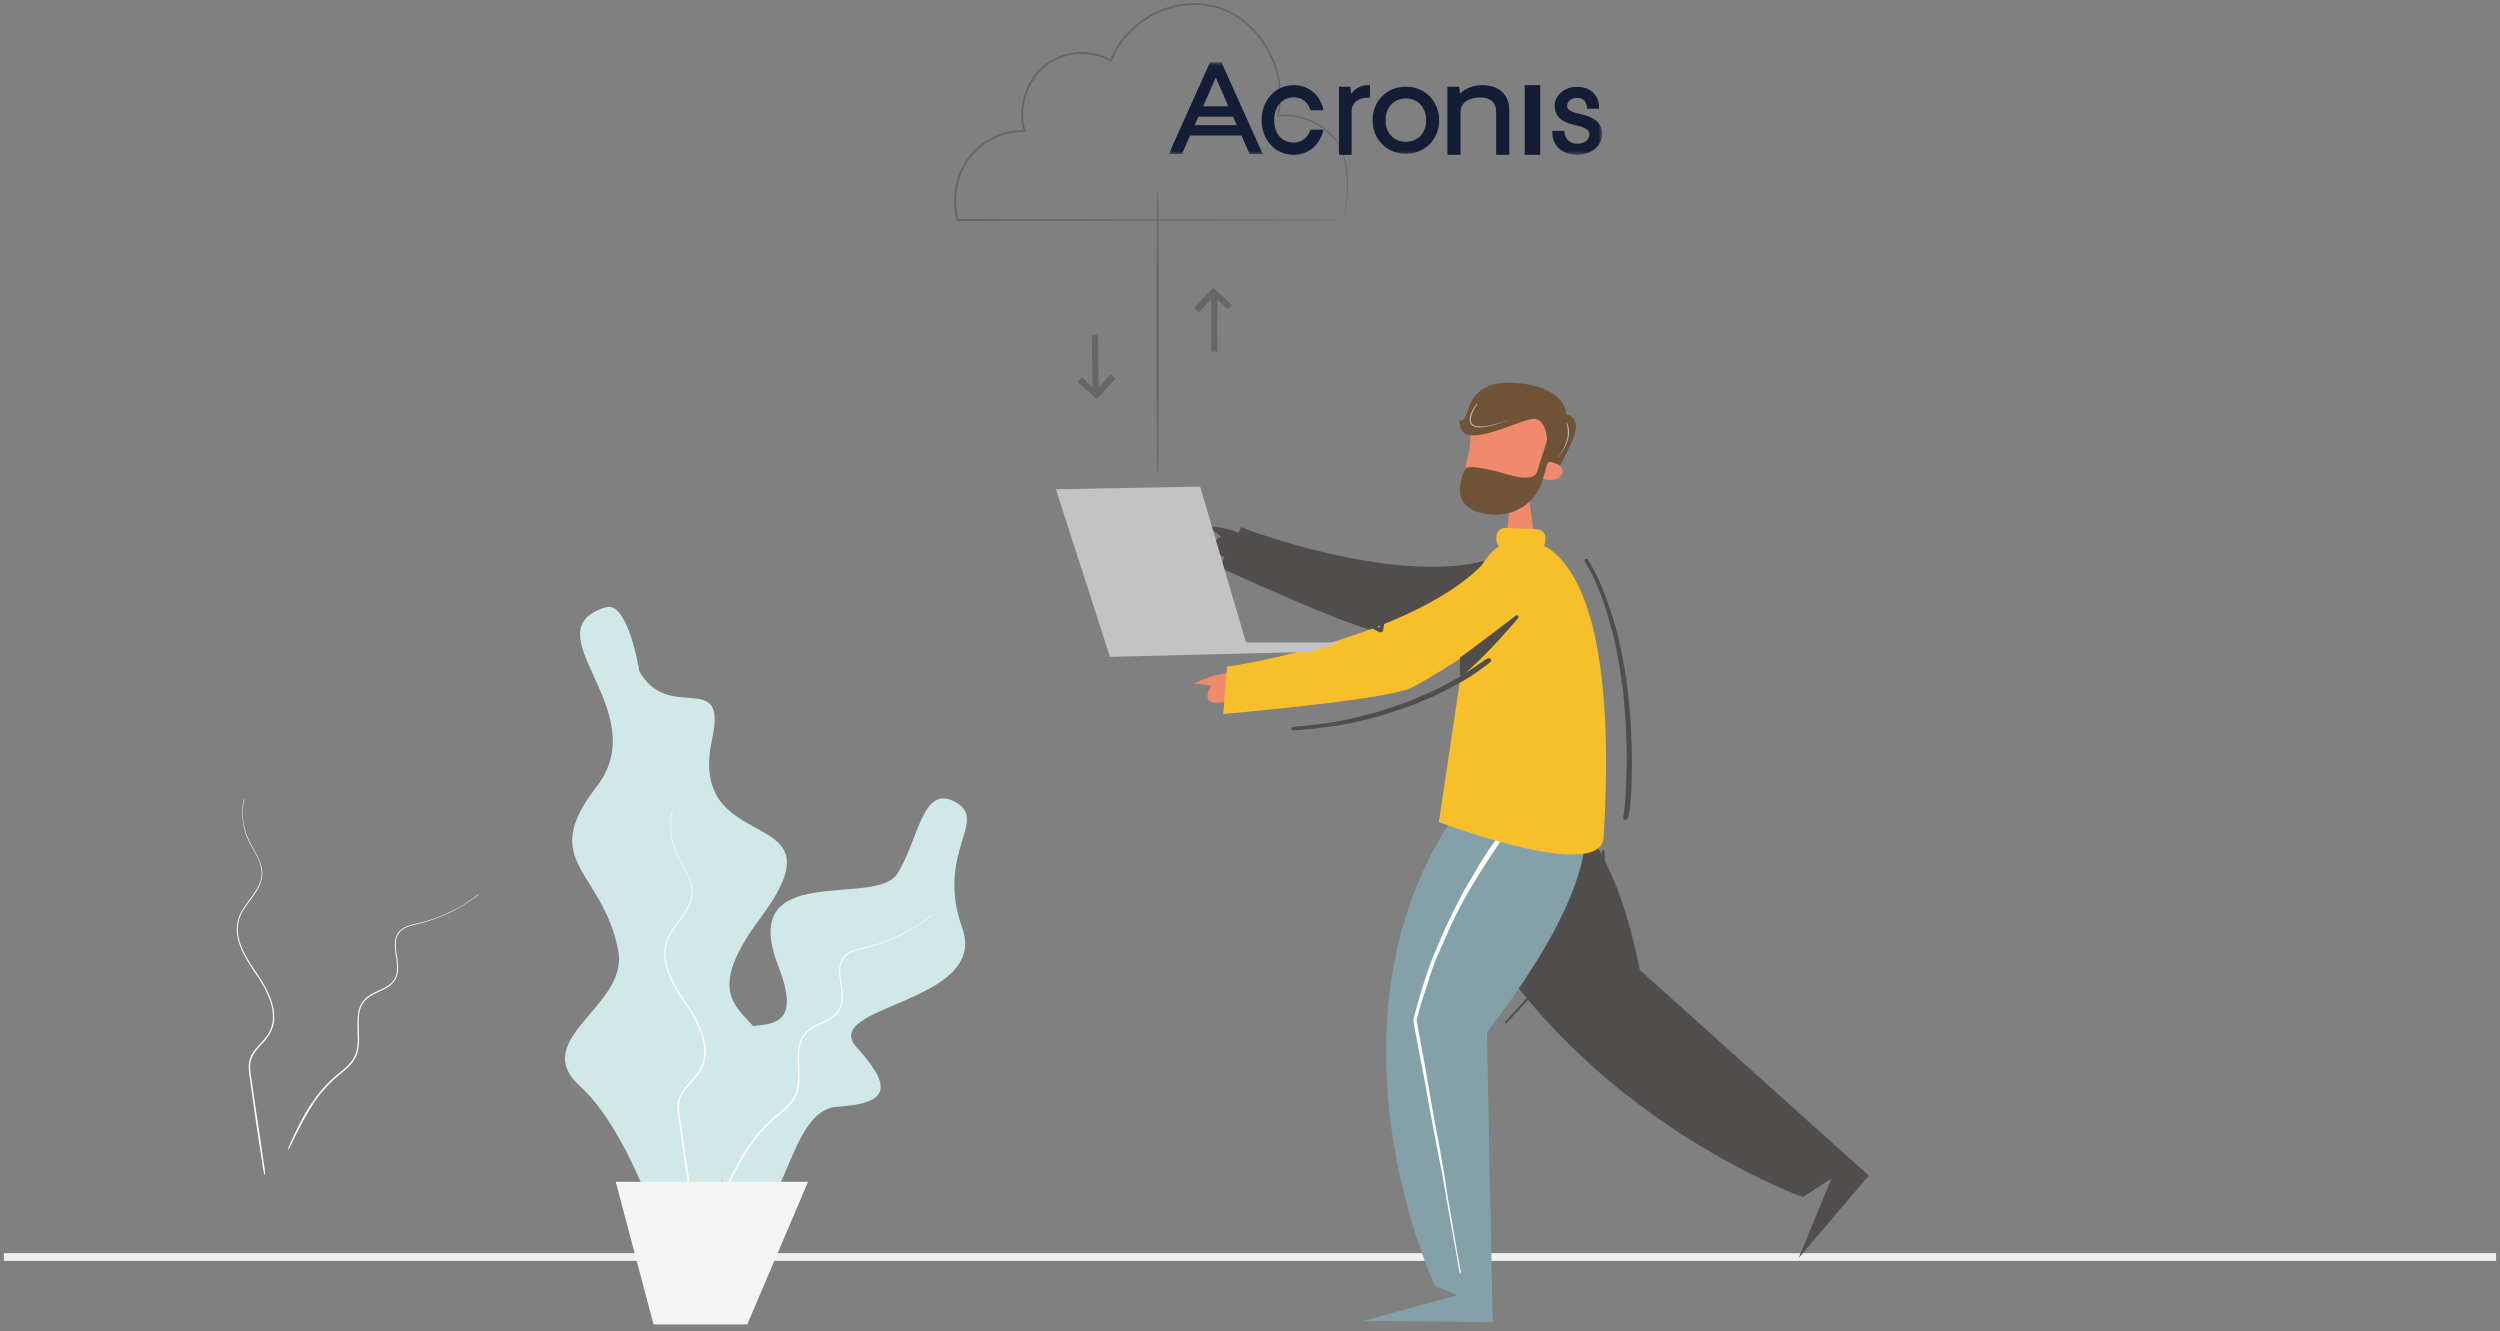 <svg xmlns="http://www.w3.org/2000/svg" xmlns:xlink="http://www.w3.org/1999/xlink" width="323" height="172"><rect width="100%" height="100%" fill="#808080" stroke="none"/><defs><path id="a" d="M.005.043H56v11.952H.005z"/></defs><g fill="none" fill-rule="evenodd"><path stroke="#EFEFEF" stroke-linecap="square" d="M1 162.405h321"/><path fill="#514D4C" d="M194.732 101.55l.216.001c4.884.094 12.94 3.569 16.916 23.772l29.586 26.567-9.049 10.62 4.23-10.244-3.715 2.395s-25.882-9.275-40.915-32.928c-9.565-15.05-1.094-19.453-1.094-19.453s1.538-.728 3.825-.73z"/><path fill="#84A1AA" d="M192.114 133.36l.73 37.486-16.61-.201 12.049-3.32-2.884-1.185s-12.563-26.775-2.275-51.847c7.82-19.056 17.378-14.353 17.378-14.353s14.124 4.131-8.388 33.42"/><path fill="#FEFEFE" d="M195.824 105.22a45.616 45.616 0 00-1.989 2.499 59.732 59.732 0 00-1.836 2.615c-.59.889-1.116 1.825-1.661 2.74-.545.915-1.09 1.827-1.593 2.766a73.45 73.45 0 00-1.43 2.862 71.14 71.14 0 00-1.277 2.811c-.405.946-.814 1.887-1.177 2.85-.362.965-.675 1.952-.99 2.932-.317.98-.607 1.969-.875 2.964l-.383 1.418-.018.068.015.086c.086.531.173 1.061.27 1.59l.578 3.075.594 3.07.544 3.084.58 3.072.59 3.07c.192 1.025.417 2.05.6 3.079l.542 3.086.534 3.084.56 3.08c.19 1.028.342 2.069.543 3.092.086.439.244.411.161-.037l-.567-3.09-.503-3.088-.552-3.095c-.17-1.03-.3-2.05-.474-3.078l-.526-3.09-.583-3.077-.552-3.079-.529-3.08-.548-3.079-.581-3.078-.269-1.586v.02l.382-1.414c.273-.988.604-1.947.924-2.918.321-.972.61-1.975.976-2.93.367-.956.796-1.868 1.205-2.804.409-.935.81-1.888 1.261-2.805.466-.949.954-1.885 1.46-2.81.509-.926 1.053-1.822 1.598-2.725.546-.904 1.127-1.782 1.709-2.662.582-.88 1.144-1.78 1.764-2.637a57.183 57.183 0 011.911-2.511c.255-.314.428-.562.527-.741.05-.09.08-.163.093-.217a.166.166 0 00.004-.066l-.006-.01-.001-.003-.018-.023a.142.142 0 01-.022-.025c-.012-.014-.017-.034-.02-.035-.003 0-.003-.005-.003-.005h.001l-.073-.006.073.006s-.002.002 0 .004c.004-.003.008.019.018.032.015.011-.006-.006-.01-.004a.157.157 0 00-.072.007.791.791 0 00-.215.112c-.173.118-.4.326-.664.634"/><path fill="#514D4C" fill-rule="nonzero" d="M207.273 109.935l-.019-.03a.187.187 0 00-.037-.047c-.045-.092-.179-.026-.237.087l-.013.03c-.04.088-.06.218-.066.404l.085.002-.085-.001c-.008.49-.03.894-.07 1.28-.043.38-.094.73-.157 1.064l-.124.62c-.067.332-.127.59-.195.835l-.062.205-.055.17c-.029.09-.06.184-.097.291l-.194.551-.214.575-.093.243c-.038.098-.073.185-.11.27l-.156.366-.052.118c-.091.203-.198.432-.355.763-.178.357-.37.72-.578 1.099l-.222.424-.173.322-.108.196-.198.349-.059.1-.544.9-.14.216-.343.513-.086.133-.04.064-.702 1.06-.72 1.047-.113.157-.132.177-.412.535-.336.454-.927 1.205-.17.218-.381.471-.331.422-.102.127a8.773 8.773 0 01-.214.258l-.94 1.076-.34.374-.384.421-.588.654-.458.494-.498.521-.17.183-.053.059c-.087.097-.126.185-.057.248.07.065.155.018.244-.08l.871-.94.562-.586.266-.284.908-1.012.859-.936.235-.269.71-.844.118-.145.187-.239.51-.655.379-.481.158-.206.249-.33.383-.493.139-.183.119-.165.234-.326.36-.498.15-.215.705-1.07.151-.23.348-.523.114-.176.169-.272.36-.556.107-.172.06-.103.115-.199c.052-.091.104-.188.165-.303l.365-.703.296-.528.113-.205c.07-.13.132-.248.193-.367l.1-.208.066-.143c.1-.22.208-.467.354-.807l.084-.193.085-.199c.1-.238.203-.5.326-.818l.175-.482.076-.214c.07-.201.124-.37.176-.545l.142-.499.053-.2c.05-.189.086-.346.12-.513l.014-.067c.053-.256.089-.513.125-.868l.043-.45c.034-.353.046-.72.042-1.155l-.002-.166a2.288 2.288 0 00-.03-.368.309.309 0 00-.026-.084z"/><path fill="#F18A6D" d="M200.09 54.997c1.229 3.338.238 4.404-.109 4.66l-.021.014.133-.004c.062 0 .125.003.189.008.945.08 1.668.667 1.613 1.312-.054.645-.865 1.104-1.81 1.024a2.358 2.358 0 01-.74-.186c-.253.699-.67 1.922-1.777 2.78.124.866.718 5.045.939 7.806-2.257 1.185-4.124-.158-4.124-.158l.672-6.718c-.213.02-.437.032-.673.032-.2 0-6.368-.848-4.757-6.476.56-1.96.155-3.864.817-4.757 0 0 7.896-4.094 9.648.663z"/><path fill="#6F5339" d="M189.37 60.5s.406-.683 5.597.851c3.244.959 3.592-.295 3.592-.295l1.327-4.205s-.061-3.047-2.046-2.71c-1.984.338-8.412 3.759-9.116 1.125-.47-1.751-.013-.321.57-1.344.584-1.023.722-5.087 6.962-4.415 6.288.677 6.084 4.052 6.084 4.052s.918-.026 1.242 1.195c.348 1.312-2.052 5.406-2.052 5.406s-1.136-.758-1.562-.346c-.161.157-.575 2.307-.987 3.125-.412.818-2.3 4.126-6.882 3.476-5.63-.798-2.728-5.916-2.728-5.916"/><path fill="#FFF" fill-opacity=".6" d="M202.343 54.654c.044-.003.16.105.247.36.242.702.12 1.476-.137 2.152-.258.683-.665 1.292-1.105 1.844-.05.067-.063.056-.015-.012.407-.542.807-1.207 1.036-1.93.24-.714.286-1.495.064-2.116-.073-.204-.119-.287-.09-.298zm-11.473-2.525l.005.009c.004.044-.117.244-.334.612-.146.254-.28.518-.38.794-.101.274-.166.57-.127.85a.751.751 0 00.519.598c.269.101.57.112.862.105 1.184-.062 2.339-.44 3.446-.818.133-.046.137-.03.007.017-1.06.382-2.267.841-3.554.92-.32.002-.653-.017-.956-.168-.316-.136-.5-.515-.478-.841.005-.332.108-.636.229-.915.123-.279.27-.536.426-.774.208-.313.34-.424.34-.38z"/><path fill="#514D4C" d="M155.925 68.024c2.022-.001 3.45.532 4.063.814l.413-.736c1.66.786 22.958 8.351 33.681 3.539a4.302 4.302 0 013.786.158c2.14 1.15 2.976 3.83 1.869 5.984a4.275 4.275 0 01-2.841 2.22c-4.771 1.043-16.321 1.971-18.366 1.72-3.766-.465-21.034-8.46-21.034-8.46l.723-1.282c-.701-.277-1.577-.731-1.558-1.27.033-.895 1.115-1.363 1.115-1.363s-.837-.748-1.851-1.324z"/><path fill="#F18A6D" d="M158.86 86.967s-2.025-.033-4.665 1.388c1.232-.007 2.37.233 2.37.233s-.83.978-.462 1.799c.368.82 3.01.154 3.01.154l-.252-3.574z"/><path fill="#F7C02B" d="M194.51 68.207l4.088.165a1.119 1.119 0 011.069 1.16l-.017.416c-.008.201-.07.388-.17.548 3.73 1.995 9.43 9.582 7.7 37.702-.365 5.943-21.276-1.991-21.276-1.991l2.845-19.057v-.027c-.003-.151-.016-.936.03-2.094-3.077 1.963-5.8 3.574-6.745 3.951-3.826 1.528-23.99 3.266-23.99 3.266l.487-6.132c1.871-.146 24.006-4.044 32.946-13.115.603-1.019 1.339-1.864 2.236-2.424a1.112 1.112 0 01-.379-.881l.017-.416a1.119 1.119 0 011.159-1.07z"/><path fill="#514D4C" stroke="#514D4C" stroke-width=".4" d="M204.997 72.576c-.126-.208-.058-.25.069-.046.3.475.555.98.818 1.476.255.5.502 1.003.725 1.518.227.512.427 1.034.628 1.557.194.526.38 1.054.552 1.586.177.532.356 1.064.515 1.6.155.537.31 1.072.447 1.614.139.54.268 1.084.388 1.629.122.545.215 1.098.321 1.646.103.549.211 1.095.3 1.647.09.55.174 1.103.25 1.656.071.544.12 1.09.179 1.635.06.545.113 1.09.16 1.637.046.547.102 1.094.136 1.642.036.547.048 1.092.072 1.64.022.547.043 1.095.054 1.643.013.567.031 1.137.032 1.704.001.568-.015 1.133-.027 1.7-.012.568-.005 1.14-.033 1.708a43.983 43.983 0 01-.115 1.7 18.94 18.94 0 01-.217 1.692c-.04.214-.095.373-.155.472-.06.103-.13.124-.144.095-.016-.03-.028-.052-.016-.154.01-.098.03-.254.064-.464.087-.55.133-1.11.179-1.671.043-.563.052-1.13.08-1.694.026-.564.058-1.127.072-1.692.015-.564.036-1.124.04-1.689.004-.564 0-1.129-.008-1.694-.007-.546-.041-1.098-.059-1.644-.02-.545-.018-1.084-.05-1.63-.031-.546-.101-1.099-.144-1.644-.044-.545-.072-1.087-.13-1.63-.054-.546-.108-1.089-.177-1.632-.072-.552-.164-1.103-.25-1.653a60.143 60.143 0 00-.276-1.646c-.101-.547-.195-1.095-.312-1.64a52.732 52.732 0 00-.373-1.627c-.132-.54-.292-1.076-.442-1.612-.153-.536-.306-1.073-.478-1.604-.166-.532-.328-1.057-.516-1.583a32.054 32.054 0 00-.636-1.557 25.145 25.145 0 00-.696-1.523c-.257-.499-.53-.991-.827-1.468zm-13.055 12.87c.276-.2.493-.233.495-.162a.107.107 0 01-.012.055.233.233 0 01-.05.072c-.054.059-.15.146-.289.248-.362.268-.725.538-1.097.798-.373.261-.74.533-1.123.778-.383.244-.777.47-1.168.698-.394.227-.792.437-1.193.649-.4.212-.801.422-1.209.619-.391.195-.785.397-1.182.58-.4.179-.803.334-1.207.501-.403.17-.802.37-1.21.526-.407.163-.822.29-1.232.442-.41.151-.83.277-1.241.422-.424.135-.842.29-1.268.42-.427.123-.85.257-1.28.37-.43.113-.86.224-1.292.325-.432.104-.862.215-1.297.303-.434.092-.866.208-1.304.284-.438.08-.875.164-1.316.225-.44.062-.874.118-1.316.166-.44.05-.884.13-1.326.172-.438.04-.892.08-1.326.118l-1.331.116c-.193.017-.198-.063-.01-.082.442-.044.888-.064 1.33-.103.44-.05.88-.098 1.322-.147.44-.046.879-.108 1.32-.163.44-.052.877-.131 1.315-.199.44-.065.872-.176 1.308-.26.435-.081.864-.19 1.295-.287.434-.094.86-.208 1.29-.317.43-.103.86-.214 1.287-.33.428-.117.845-.265 1.269-.391.423-.132.84-.28 1.26-.416.41-.148.828-.268 1.236-.421.407-.154.815-.304 1.217-.47.406-.159.802-.342 1.202-.514.4-.17.8-.338 1.196-.518.393-.187.786-.373 1.174-.571.404-.2.798-.424 1.194-.638.396-.216.791-.428 1.18-.656.389-.23.763-.489 1.143-.73.38-.243.759-.49 1.131-.743l1.115-.769zm4.145-5.848c-4.044 4.872-7.269 7.54-7.269 7.54-.011-.008 0-1.01 0-2.06 2.088-1.53 4.51-3.356 7.269-5.48zm-17.443.703c.011-.019.043-.012.039.014a9.062 9.062 0 00-.108.625c-.015.104-.03.208-.052.313-.012.052-.022.104-.046.16-.016.023-.018.074-.105.089-.045-.007-.072-.02-.098-.029-.245-.105-.465-.236-.692-.361-.206-.116-.416-.231-.584-.399-.035-.035.01-.077.05-.057.227.119.45.25.671.382.215.124.457.279.66.355l-.01-.004c.008-.018.018-.035.024-.052l.006-.026c.012-.044.02-.093.028-.142l.042-.306c.029-.206.075-.404.175-.562z"/><g fill="#666" stroke="#666" stroke-width=".786"><path d="M141.456 43.319c.058 1.775.044 5.653.103 7.428l-.103-7.428zm.024 7.842c1.045-.772 1.31-1.71 2.356-2.483l-2.356 2.483zM139.522 49.068l2.384 2.154-2.384-2.154z"/></g><g fill="#666" stroke="#666" stroke-width=".786"><path d="M156.872 45.416c-.027-1.776.054-5.653.027-7.429l-.027 7.429zm.113-7.842c-1.059.755-1.34 1.689-2.4 2.443l2.4-2.443z"/><path d="M158.906 39.701c-.956-.893-1.39-1.301-2.346-2.195l2.346 2.195z"/></g><path fill="#C3C3C3" d="M155.059 62.869l5.923 20.14h12.27l-3.941 1.209-25.907.646-6.983-21.653z"/><path fill="#666" d="M149.73 43.075c0 10.205-.07 18.476-.156 18.476s-.155-8.271-.155-18.476c0-10.203.07-18.475.155-18.475.086 0 .156 8.272.156 18.475z"/><path fill="#666" d="M173.432 28.426s-.077.006-.236.01l-.708.009-2.755.018c-2.42.01-5.929.022-10.334.038l-35.665.057h-.096l-.028-.095c-.738-2.593-.287-5.631 1.364-7.955 1.645-2.317 4.47-3.794 7.38-3.716l-.131.174a7.94 7.94 0 01-.276-2.463c.11-2.837 1.678-5.576 4.083-6.845 2.376-1.29 5.307-1.242 7.557.042l-.184.068c1.282-3.218 3.987-5.551 6.921-6.633 2.944-1.1 6.208-.956 8.774.425 2.58 1.36 4.416 3.676 5.433 6.106a11.978 11.978 0 01.668 7.32l-.1-.116a8.261 8.261 0 014.129.609 8.633 8.633 0 013.063 2.16c.394.438.735.914.964 1.422.229.506.399 1.014.513 1.512.238.993.323 1.925.352 2.76a16.117 16.117 0 01-.321 3.816c-.097.427-.18.748-.257.962-.071.214-.11.315-.11.315s.028-.117.088-.33c.065-.207.14-.532.228-.958.16-.853.339-2.139.272-3.801a13.879 13.879 0 00-.37-2.733c-.235-.979-.656-2.018-1.465-2.864a8.49 8.49 0 00-3.019-2.104 8.11 8.11 0 00-4.046-.578l-.13.015.03-.132c.5-2.214.352-4.79-.682-7.19-1.007-2.386-2.819-4.655-5.344-5.978-2.51-1.344-5.7-1.48-8.585-.397-2.876 1.064-5.52 3.356-6.764 6.49l-.056.141-.128-.073c-2.168-1.237-5.015-1.282-7.306-.034-2.316 1.22-3.835 3.87-3.941 6.615-.036.822.06 1.646.266 2.376l.05.18-.182-.005c-2.818-.076-5.57 1.36-7.161 3.602-1.601 2.25-2.044 5.207-1.33 7.72l-.123-.094 35.596.056 10.356.038 2.777.019.72.01c.162.003.249.009.249.009"/><path fill="#FFF" d="M31.463 103.456c.075-.36.13-.344.059.006a8.34 8.34 0 00-.105 2.499c.095.83.318 1.645.66 2.408.342.764.8 1.48 1.185 2.248.191.384.364.782.48 1.202.118.418.173.86.135 1.297-.068.884-.486 1.69-.97 2.389-.484.706-1.024 1.36-1.459 2.075a5.621 5.621 0 00-.524 1.123c-.048.2-.12.394-.14.6-.015.102-.033.203-.044.305l-.014.309c-.029.825.182 1.652.485 2.428.318.776.737 1.507 1.184 2.222.447.716.95 1.399 1.402 2.126.443.715.828 1.466 1.136 2.252.31.784.507 1.625.506 2.48a4.315 4.315 0 01-.754 2.424c-.486.705-1.115 1.262-1.61 1.918-.246.327-.465.675-.595 1.057-.136.379-.175.786-.16 1.195.013.423.083.848.147 1.275l.192 1.282.366 2.56.394 2.566.371 2.561.367 2.56c.184 1.3.018 1.328-.185.017l-.39-2.556-.397-2.564-.364-2.56-.357-2.554-.182-1.28c-.06-.425-.127-.855-.14-1.292-.015-.421.022-.857.166-1.264.136-.41.367-.777.62-1.112.513-.671 1.139-1.214 1.613-1.895a4.147 4.147 0 00.725-2.341 6.577 6.577 0 00-.472-2.418 13.72 13.72 0 00-1.122-2.23c-.446-.72-.957-1.405-1.404-2.127-.448-.72-.863-1.465-1.181-2.253-.305-.789-.521-1.627-.49-2.477l.015-.317c.011-.105.031-.21.046-.314.022-.211.096-.412.147-.617.133-.402.322-.784.54-1.147.443-.723.985-1.385 1.467-2.083.484-.692.906-1.47.977-2.329.08-.857-.201-1.69-.578-2.448-.377-.765-.855-1.487-1.196-2.258a8.186 8.186 0 01-.647-2.43 8.387 8.387 0 01.095-2.518zm30.202 12.194c.255-.196.29-.15.04.044-.583.456-1.206.868-1.838 1.255a20.117 20.117 0 01-4.01 1.883c-.7.242-1.418.44-2.135.61-.708.17-1.438.369-1.948.852-.13.116-.222.264-.32.405-.054.069-.076.156-.116.232a1.004 1.004 0 00-.089.243c-.109.331-.111.692-.107 1.047.03.718.186 1.436.258 2.176.041.368.045.748.003 1.126-.04.38-.173.75-.357 1.09a2.79 2.79 0 01-.793.826c-.31.22-.645.39-.979.55-.665.316-1.349.594-1.88 1.059a3.064 3.064 0 00-.958 1.792c-.12.694-.099 1.412-.078 2.13.022.719.065 1.45-.018 2.18-.075.728-.317 1.46-.764 2.055-.44.599-1.011 1.067-1.57 1.522-.585.465-1.131.968-1.646 1.504-.511.538-.984 1.11-1.423 1.71-.441.6-.828 1.244-1.207 1.884-.378.64-.734 1.295-1.073 1.959a78.455 78.455 0 00-.987 2.005c-.487 1.024-.642.957-.163-.087.312-.68.63-1.352.968-2.02.336-.67.677-1.342 1.06-1.987.382-.646.791-1.274 1.238-1.878a17.45 17.45 0 011.443-1.72 16.801 16.801 0 011.671-1.503c.56-.452 1.119-.924 1.54-1.496.428-.565.667-1.246.746-1.958.085-.712.032-1.446.013-2.166-.019-.72-.024-1.441.1-2.156a3.216 3.216 0 011.007-1.88c.56-.487 1.255-.773 1.917-1.085.332-.156.66-.321.962-.53.3-.208.57-.467.76-.78.174-.321.3-.67.34-1.035.041-.363.04-.732 0-1.096-.067-.73-.22-1.45-.249-2.183-.003-.364 0-.737.114-1.087.018-.091.054-.175.094-.258.042-.081.066-.173.122-.245.105-.15.203-.307.342-.429.547-.509 1.297-.687 2.005-.855a22.052 22.052 0 002.12-.58c.7-.235 1.39-.525 2.059-.835.67-.31 1.323-.648 1.956-1.03a19.518 19.518 0 001.83-1.26z"/><g><path fill="#D0E8E8" d="M82.59 86.686c3.727 6.84 11.425-.37 9.426 8.726-3.497 15.915 17.708 7.813 6.187 23.253-6.734 9.027-3.353 11.151-.904 13.895 3.062-.283 6.034-.594 3.252-7.767-5.36-13.82 12.615-7.397 15.408-11.942 2.793-4.544 3.196-11.353 7.293-9.318 4.733 2.35-2.464 6.498 1.064 16.341 3.529 9.845-18.629 9.965-13.6 15.49 5.028 5.523 3.69 7.202-2.568 7.632-6.259.43-6.407 14.425-12.695 16.212-3.703 1.052-2.78-2.161-2.039-7.382-2.236 9.893-.855 18.208-6.471 12.259 0 0-5.007-17.454-11.921-23.655-6.914-6.202 6.234-10.372 4.856-17.599-2.002-10.496-10.453-11.357-2.81-21.174 7.643-9.817-8.765-20.125 1.175-23.19 2.924-.9 4.347 8.219 4.347 8.219z"/><path fill="#FFF" d="M86.789 104.79c.083-.4.144-.382.065.008a9.34 9.34 0 00-.115 2.781 9.11 9.11 0 00.73 2.681c.377.85.885 1.648 1.31 2.502.212.427.403.87.532 1.337.13.466.19.959.149 1.445-.075.983-.538 1.88-1.073 2.658-.537.787-1.134 1.515-1.614 2.31-.237.4-.44.815-.58 1.25-.053.223-.133.439-.156.668-.015.113-.036.226-.048.34l-.015.343c-.032.919.201 1.84.536 2.704.351.863.816 1.677 1.31 2.472.494.798 1.05 1.558 1.552 2.367.49.796.916 1.632 1.256 2.507.344.873.561 1.809.56 2.76a4.824 4.824 0 01-.834 2.698c-.538.785-1.233 1.405-1.781 2.135-.273.364-.516.752-.659 1.177-.15.422-.194.875-.177 1.33.015.47.091.943.162 1.42l.213 1.426.405 2.85.436 2.855.41 2.852.406 2.85c.205 1.445.02 1.477-.204.018l-.432-2.845-.44-2.854-.401-2.85-.395-2.843-.202-1.424c-.066-.473-.14-.952-.155-1.439-.016-.468.025-.954.184-1.407.15-.455.406-.864.687-1.237.566-.747 1.258-1.35 1.783-2.11.526-.755.8-1.689.803-2.605a7.36 7.36 0 00-.523-2.692 15.31 15.31 0 00-1.242-2.481c-.493-.803-1.058-1.565-1.553-2.369-.495-.802-.954-1.63-1.307-2.507-.337-.878-.576-1.812-.541-2.757l.017-.353c.012-.117.034-.233.05-.35.025-.235.106-.458.163-.687a6.4 6.4 0 01.597-1.276c.49-.805 1.09-1.542 1.624-2.319.535-.77 1.001-1.635 1.08-2.592.088-.954-.223-1.882-.64-2.725-.416-.852-.945-1.655-1.323-2.514a9.155 9.155 0 01-.715-2.704 9.392 9.392 0 01.105-2.804zm33.414 13.575c.282-.22.322-.169.044.048-.644.507-1.333.966-2.033 1.397-.698.43-1.418.821-2.16 1.172-.742.35-1.502.656-2.277.924-.774.27-1.568.489-2.361.678-.784.19-1.591.412-2.155.95-.145.128-.246.293-.355.45a.457.457 0 00-.05.082l-.077.176c-.041.087-.08.175-.099.271-.12.368-.123.77-.119 1.166.034.799.206 1.597.286 2.42.046.411.05.834.003 1.254a3.306 3.306 0 01-.395 1.213c-.222.37-.534.677-.877.92a7.21 7.21 0 01-1.083.612c-.736.352-1.493.661-2.08 1.179a3.417 3.417 0 00-1.06 1.995c-.133.772-.11 1.572-.086 2.371.024.8.072 1.613-.02 2.427-.084.81-.351 1.625-.846 2.287-.486.666-1.118 1.187-1.736 1.694a18.416 18.416 0 00-1.822 1.674c-.566.6-1.089 1.235-1.575 1.903-.487.668-.915 1.385-1.334 2.097-.42.713-.813 1.442-1.187 2.18a87.549 87.549 0 00-1.092 2.232c-.54 1.14-.711 1.066-.181-.096.345-.757.698-1.505 1.07-2.248.372-.746.75-1.494 1.173-2.212.423-.72.876-1.419 1.37-2.09a19.397 19.397 0 011.597-1.915c.577-.6 1.2-1.159 1.849-1.673.62-.503 1.237-1.029 1.704-1.665.472-.63.738-1.387.825-2.18.093-.793.035-1.61.014-2.41-.02-.802-.027-1.605.111-2.4.123-.8.519-1.551 1.114-2.094.619-.541 1.389-.86 2.12-1.207a7.26 7.26 0 001.065-.59c.332-.231.63-.52.84-.869.193-.356.334-.744.377-1.15a5.603 5.603 0 000-1.221c-.074-.813-.244-1.615-.275-2.43-.003-.405-.001-.82.126-1.21.02-.101.06-.195.104-.287l.042-.093c.026-.063.052-.126.093-.18.116-.168.225-.342.378-.477.606-.566 1.435-.765 2.219-.952a24.282 24.282 0 002.345-.645 22.605 22.605 0 002.278-.93 22.189 22.189 0 002.164-1.147 21.59 21.59 0 002.024-1.401z"/><path fill="#F5F5F5" d="M79.551 152.685l4.886 18.426h12.109l7.859-18.426z"/></g><g transform="translate(151 8)"><path fill="#131D35" d="M16.133 4.579c1.115 0 1.85.628 2.191 1.666H20C19.588 4.251 18.108 3 16.133 3 13.777 3 12 4.967 12 7.532 12 10.098 13.777 12 16.133 12c1.975 0 3.408-1.308 3.867-3.246h-1.675c-.336.992-1.077 1.667-2.192 1.667-1.548 0-2.506-1.188-2.506-2.889 0-1.7.958-2.953 2.506-2.953m7.505-.529l-.08.005-.095-.847H22V12h1.633V6.434c0-1.174.89-1.812 2.062-1.812.254 0 .305.02.305.02V3.03S25.895 3 25.695 3c-.5 0-1.426.214-2.057 1.05M40.548 3c-1.514 0-2.438.63-2.843 1.05l-.083.005-.1-.847H36V12h1.7V6.466c0-1.231 1.14-1.876 2.541-1.876 1.204 0 2.059.585 2.059 1.805V12H44V6.29C44 3.86 42.24 3 40.548 3M46 12h2V3h-2z"/><mask id="b" fill="#fff"><use xlink:href="#a"/></mask><path fill="#131D35" d="M30.637 10.321c-1.593 0-2.623-1.171-2.623-2.785 0-1.613 1.03-2.816 2.623-2.816 1.593 0 2.624 1.203 2.624 2.816 0 1.614-1.03 2.785-2.624 2.785zm0-7.123c-2.451 0-4.3 1.865-4.3 4.338s1.849 4.338 4.3 4.338c2.452 0 4.3-1.865 4.3-4.338s-1.848-4.338-4.3-4.338zm22.37 3.49c-1.592-.348-1.529-.742-1.529-1.093 0-.42.474-.952 1.243-.952.648 0 1.326.322 1.326 1.408H55.6c.056-1.755-1.1-2.835-2.878-2.835-1.575 0-2.857 1.095-2.857 2.442 0 1.698 1.351 2.227 2.811 2.547 1.55.34 1.68.823 1.68 1.163 0 .65-.66 1.205-1.576 1.205-.659 0-1.662-.415-1.662-1.662h-1.552C49.47 10.869 50.887 12 52.78 12 54.58 12 56 10.842 56 9.305c0-1.74-1.544-2.3-2.993-2.617M3.347 8.18l.498-1.109h4.458l.5 1.109H3.345zM6.04 2.069h.071l.081.217L7.704 5.74h-3.26l1.518-3.454.078-.217zM5.337.043L0 11.906h1.702L2.748 9.51H9.4l1.046 2.395h1.702L6.812.043H5.337z" mask="url(#b)"/></g></g></svg>